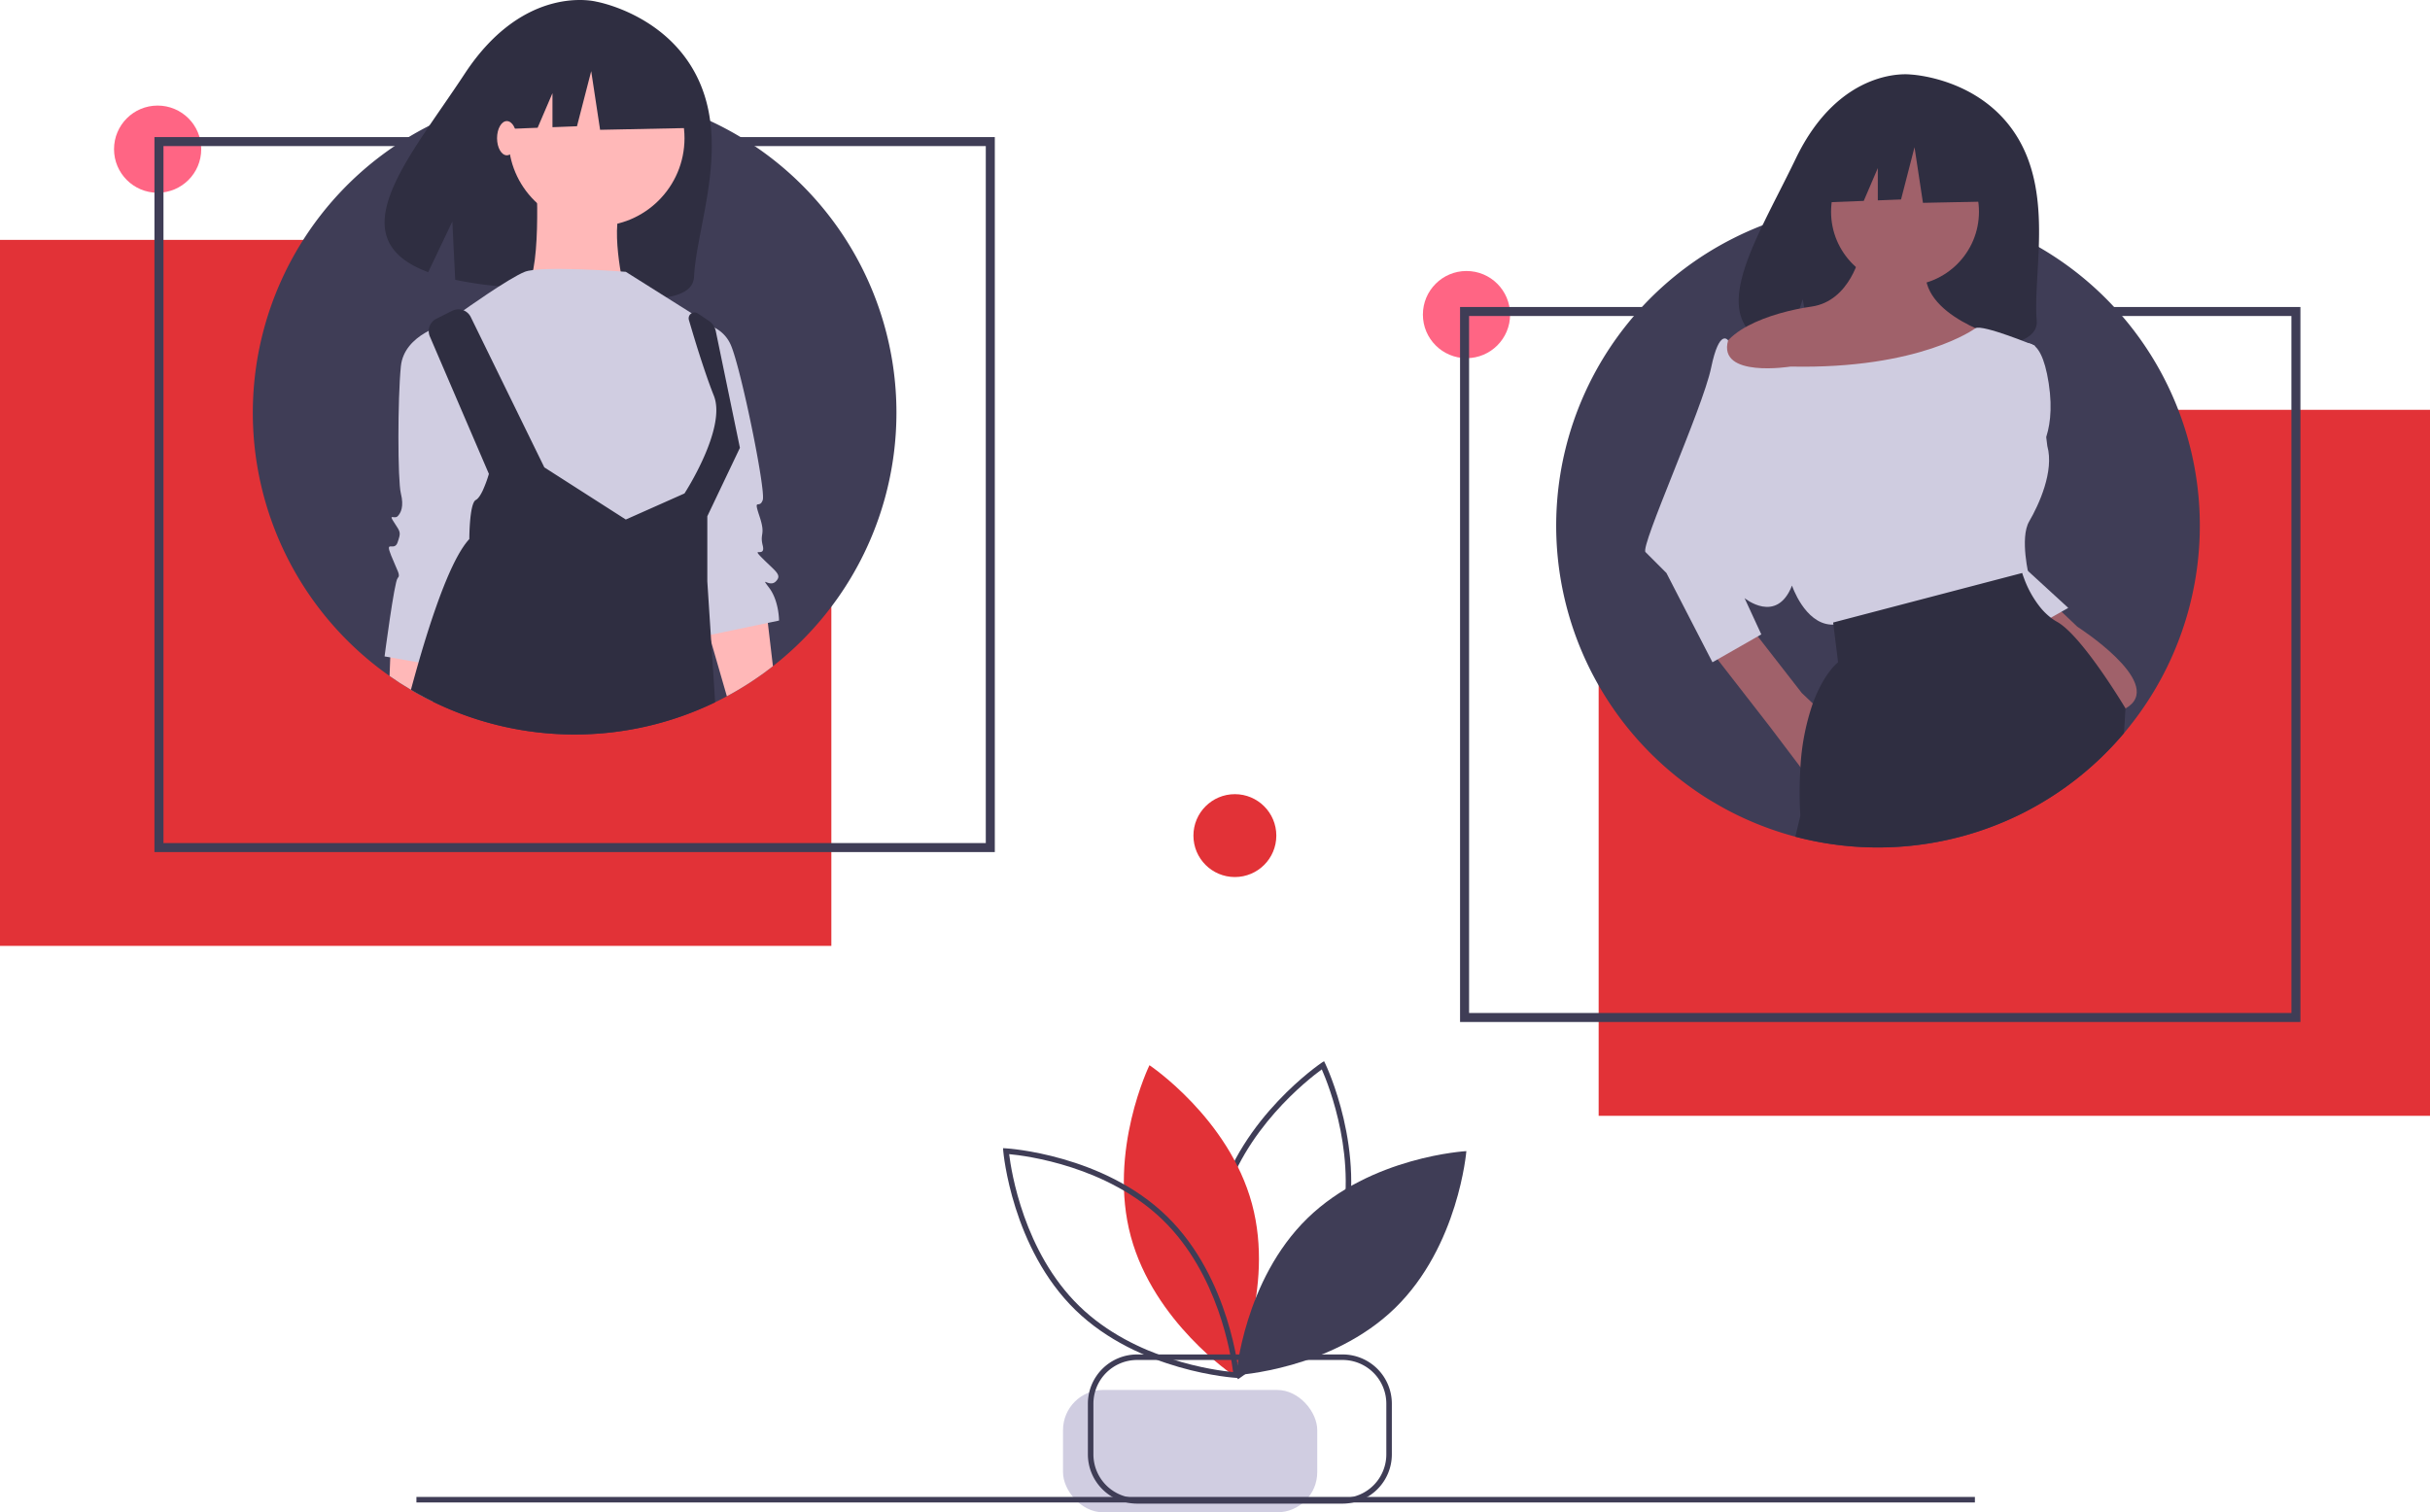 <svg id="e7024528-14e7-42f3-b432-6f5afe224a04" data-name="Layer 1" xmlns="http://www.w3.org/2000/svg" width="1018" height="633.736" viewBox="0 0 1018 633.736"><title>remote_team</title><rect x="445.331" y="582.458" width="106.5" height="51.278" rx="16.811" fill="#d0cde1"/><rect x="174.45" y="627.292" width="652.894" height="2.315" fill="#3f3d56"/><path d="M609.619,711.099l-.581-1.194c-.177-.363-17.582-36.746-7.878-72.619,9.705-35.874,43.078-58.52,43.414-58.744l1.103-.738.581,1.194c.177.363,17.582,36.746,7.877,72.619C644.431,687.49,611.058,710.137,610.722,710.361Zm35.124-129.841c-5.843,4.251-32.874,25.308-41.348,56.633-8.48,31.349,4.253,63.142,7.158,69.755,5.843-4.251,32.874-25.308,41.347-56.633h0C660.381,619.663,647.647,587.871,644.743,581.258Z" transform="translate(-91 -133.132)" fill="#3f3d56"/><path d="M564.745,651.315c9.703,35.869,42.939,58.084,42.939,58.084s17.504-35.941,7.801-71.81-42.939-58.084-42.939-58.084S555.042,615.445,564.745,651.315Z" transform="translate(-91 -133.132)" fill="#e23237"/><path d="M610.143,710.597l-1.325-.072c-.404-.021-40.658-2.503-67.288-28.425-26.628-25.922-30.191-66.096-30.224-66.499l-.108-1.322,1.325.072c.404.021,40.658,2.503,67.287,28.425,26.629,25.923,30.192,66.096,30.225,66.499Zm-96.381-93.823c.873,7.172,6.131,41.032,29.383,63.666,23.253,22.637,57.24,26.981,64.433,27.662-.873-7.173-6.131-41.031-29.384-63.666h0C554.925,621.782,520.952,617.451,513.762,616.774Z" transform="translate(-91 -133.132)" fill="#3f3d56"/><path d="M638.76,643.606c-26.626,25.919-29.878,65.764-29.878,65.764s39.917-2.179,66.543-28.099,29.878-65.764,29.878-65.764S665.386,617.687,638.76,643.606Z" transform="translate(-91 -133.132)" fill="#3f3d56"/><circle cx="517.326" cy="350.16" r="17.364" fill="#e23237"/><path d="M653.469,763.224H567.368A20.642,20.642,0,0,1,546.75,742.606V721.332a20.642,20.642,0,0,1,20.618-20.619h86.101a20.642,20.642,0,0,1,20.618,20.619V742.606A20.642,20.642,0,0,1,653.469,763.224ZM567.368,703.028A18.324,18.324,0,0,0,549.065,721.332V742.606a18.324,18.324,0,0,0,18.303,18.302h86.101A18.324,18.324,0,0,0,671.772,742.606V721.332A18.324,18.324,0,0,0,653.469,703.028Z" transform="translate(-91 -133.132)" fill="#3f3d56"/><rect y="100.523" width="348.275" height="295.847" fill="#e23237"/><circle cx="66.035" cy="62.505" r="18.266" fill="#ff6584"/><path d="M507.757,490.197H155.703V190.571H507.757Zm-348.274-3.78H503.977v-292.066H159.483Z" transform="translate(-91 -133.132)" fill="#3f3d56"/><path d="M466.546,306.102a134.904,134.904,0,0,1-71.041,118.801q-2.416,1.311-4.906,2.509a135.023,135.023,0,0,1-118.164-.212q-4.756-2.322-9.287-5.018c-3.071-1.798-6.054-3.732-8.95-5.78a134.838,134.838,0,0,1,16.69-230.623,132.572,132.572,0,0,1,25.715-9.862q5.88-1.592,11.959-2.646a134.96,134.96,0,0,1,23.168-1.985c1.598,0,3.183.025,4.769.1q1.741.037,3.483.15a134.077,134.077,0,0,1,35.614,7.053c.986.337,1.972.687,2.946,1.049q5.093,1.872,9.961,4.169A134.787,134.787,0,0,1,466.546,306.102Z" transform="translate(-91 -133.132)" fill="#3f3d56"/><path d="M384.351,168.24c-12.266-28.941-43.488-34.406-43.488-34.406s-30.063-8.02-55.17,30.176c-23.401,35.602-53.579,68.957-15.308,83.167L280.494,225.945l1.213,24.434a155.812,155.812,0,0,0,16.848,2.557c42.45,4.313,82.466,11.483,83.207-3.858C382.747,228.683,396.153,196.087,384.351,168.24Z" transform="translate(-91 -133.132)" fill="#2f2e41"/><path d="M275.331,404.106l-.999,8.014-1.897,15.079q-4.756-2.322-9.287-5.018c-3.071-1.798-6.054-3.732-8.95-5.78l.3-7.777.337-8.626,13.856,2.784Z" transform="translate(-91 -133.132)" fill="#ffb8b8"/><path d="M414.804,412.295a134.933,134.933,0,0,1-19.299,12.608L388.964,402.246l-.861-2.983-2.147-7.452,2.309-.362,23.643-3.732.762,6.429Z" transform="translate(-91 -133.132)" fill="#ffb8b8"/><circle cx="249.883" cy="57.909" r="36.876" fill="#ffb8b8"/><path d="M315.617,205.382s2.732,46.436-5.463,49.167,42.339,0,42.339,0-6.829-28.681,0-36.876S315.617,205.382,315.617,205.382Z" transform="translate(-91 -133.132)" fill="#ffb8b8"/><path d="M353.175,247.037s-35.51-2.732-42.339,0-25.95,16.389-25.95,16.389l9.56,86.043,77.849,16.389,12.292-17.755,12.292-25.95L391.416,289.376l-1.366-19.121Z" transform="translate(-91 -133.132)" fill="#d0cde1"/><path d="M278.058,268.89s-17.755,4.097-19.121,17.755-1.366,47.802,0,53.265,0,8.195-1.366,9.56-4.097-1.366-1.366,2.732,2.732,4.097,1.366,8.195-5.463-1.366-2.732,5.463,4.097,8.195,2.732,9.56-5.463,32.778-5.463,32.778l23.218,4.097,23.218-80.58Z" transform="translate(-91 -133.132)" fill="#d0cde1"/><path d="M384.588,268.89a14.555,14.555,0,0,1,12.292,8.195c4.097,8.195,15.023,61.459,13.658,65.557s-4.097-1.366-1.366,6.829,0,6.829,1.366,12.292-5.463,0,0,5.463,8.195,6.829,5.463,9.56-6.829-2.732-2.732,2.732,4.097,13.658,4.097,13.658l-32.778,6.829-9.56-76.483Z" transform="translate(-91 -133.132)" fill="#d0cde1"/><path d="M388.964,402.246l1.635,25.166a135.023,135.023,0,0,1-118.164-.212q-4.756-2.322-9.287-5.018c1.049-3.857,2.11-7.702,3.196-11.472q1.161-4.026,2.347-7.927c6.129-20.06,12.733-37.124,18.924-43.753,0,0,0-15.017,2.734-16.39.999-.512,2.022-2.122,2.896-3.97a53.257,53.257,0,0,0,2.571-6.953l-4.519-10.511-20.222-47.086a5.753,5.753,0,0,1,2.709-7.402l6.703-3.358a5.756,5.756,0,0,1,7.727,2.621l30.82,63.002,34.141,21.858,23.942-10.648.637-.287S395.518,312.593,390.05,298.937c-2.334-5.83-4.906-13.619-7.115-20.647-1.286-4.144-2.434-8.027-3.333-11.072a2.456,2.456,0,0,1,3.72-2.734l4.656,3.108a6.772,6.772,0,0,1,2.409,2.859,6.154,6.154,0,0,1,.474,1.423l10.111,48.921-13.656,28.673v27.313L388.265,391.448l.499,7.677Z" transform="translate(-91 -133.132)" fill="#2f2e41"/><polygon points="286.416 24.594 255.125 8.203 211.913 14.908 202.973 54.395 225.228 53.539 231.445 39.032 231.445 53.3 241.714 52.905 247.675 29.809 251.4 54.395 287.906 53.65 286.416 24.594" fill="#2f2e41"/><ellipse cx="212.325" cy="57.909" rx="4.097" ry="7.17" fill="#ffb8b8"/><circle cx="614.359" cy="131.827" r="18.266" fill="#ff6584"/><rect x="760.725" y="304.867" width="348.275" height="295.847" transform="translate(1778.725 772.448) rotate(-180)" fill="#e23237"/><path d="M1054.716,561.41H702.661V261.783H1054.716Zm-348.274-3.78h344.495V265.563H706.441Z" transform="translate(-91 -133.132)" fill="#3f3d56"/><path d="M1012.575,353.417a134.91,134.91,0,0,1-71.043,118.802c-1.606.869-3.251,1.72-4.914,2.514a134.72,134.72,0,0,1-118.16-.208c-3.175-1.55-6.256-3.232-9.28-5.027q-4.621-2.693-8.958-5.783A134.829,134.829,0,0,1,816.909,233.103c4.045-2.06,8.221-3.912,12.493-5.575a135.072,135.072,0,0,1,13.23-4.29q5.868-1.588,11.963-2.646c1.172-.208,2.362-.397,3.553-.567a136.761,136.761,0,0,1,19.618-1.417c1.587,0,3.175.019,4.762.094,1.153.019,2.325.076,3.478.151a134.546,134.546,0,0,1,33.849,6.464c.605.189,1.191.378,1.777.586.983.34,1.966.699,2.929,1.058q5.103,1.871,9.96,4.158,5.443,2.523,10.603,5.538A134.667,134.667,0,0,1,1012.575,353.417Z" transform="translate(-91 -133.132)" fill="#3f3d56"/><path d="M936.482,191.184c-15.174-25.64-45.195-26.834-45.195-26.834s-29.254-3.741-48.02,35.308c-17.491,36.397-41.632,71.54-3.886,80.06l6.818-21.22,4.222,22.8a147.686,147.686,0,0,0,16.15.276c40.422-1.305,78.918.382,77.679-14.123C942.602,248.168,951.082,215.855,936.482,191.184Z" transform="translate(-91 -133.132)" fill="#2f2e41"/><path d="M857.796,434.919,845.813,423.521l-24.55-31.564-17.814,8.37,28.92,37.223,12.531,16.567.036.092s20.458,24.55,34.487,14.029S857.796,434.919,857.796,434.919Z" transform="translate(-91 -133.132)" fill="#a0616a"/><path d="M961.256,395.756l-11.983-11.398-13.444,14.029L948.361,414.953l.036.092s20.458,24.55,34.487,14.029S961.256,395.756,961.256,395.756Z" transform="translate(-91 -133.132)" fill="#a0616a"/><polygon points="845.414 235.444 866.457 254.733 853.013 262.332 833.724 238.951 845.414 235.444" fill="#cfcce0"/><path d="M937.583,277.974s8.183-7.014,11.69,15.782-5.845,30.98-5.845,30.98Z" transform="translate(-91 -133.132)" fill="#cfcce0"/><circle cx="798.068" cy="88.728" r="30.98" fill="#a0616a"/><path d="M870.363,239.396s-4.092,19.874-20.458,22.212S807.819,272.129,811.326,287.911s101.707,14.029,101.707,14.029l17.536-26.888s-36.24-9.352-32.733-30.395Z" transform="translate(-91 -133.132)" fill="#a0616a"/><path d="M918.586,270.668s-23.089,17.243-77.449,16.074c0,0-30.719,4.95-26.173-10.969,0,0-3.637-5.398-7.144,11.553s-29.811,74.819-27.473,77.157l8.768,8.768,19.289,37.41,20.458-11.69-7.014-15.198s13.444,11.106,19.874-5.261c0,0,5.261,15.782,16.367,16.367s83.002-19.874,83.002-19.874-4.092-16.367,0-23.381,10.521-21.043,7.599-31.564l-5.261-42.086S921.509,268.914,918.586,270.668Z" transform="translate(-91 -133.132)" fill="#cfcce0"/><path d="M981.429,429.96v.057l-.624,10.319a134.687,134.687,0,0,1-39.273,31.883c-1.606.869-3.251,1.72-4.914,2.514a135.182,135.182,0,0,1-93.496,9.015l2.098-8.788a162.055,162.055,0,0,1,.038-20.393,97.681,97.681,0,0,1,5.178-26.648c4.668-12.814,10.584-17.255,10.584-17.255l-1.947-15.781-.114-.888,68.945-18.068,10.263-2.684s.246.907.813,2.362a43.052,43.052,0,0,0,6.936,12.266,26.63,26.63,0,0,0,4.252,4.12,20.051,20.051,0,0,0,2.608,1.72C963.304,399.551,981.429,429.96,981.429,429.96Z" transform="translate(-91 -133.132)" fill="#2f2e41"/><polygon points="838.773 56.75 809.114 41.214 768.156 47.57 759.682 84.997 780.777 84.185 786.67 70.435 786.67 83.959 796.403 83.584 802.052 61.693 805.583 84.997 840.186 84.29 838.773 56.75" fill="#2f2e41"/></svg>